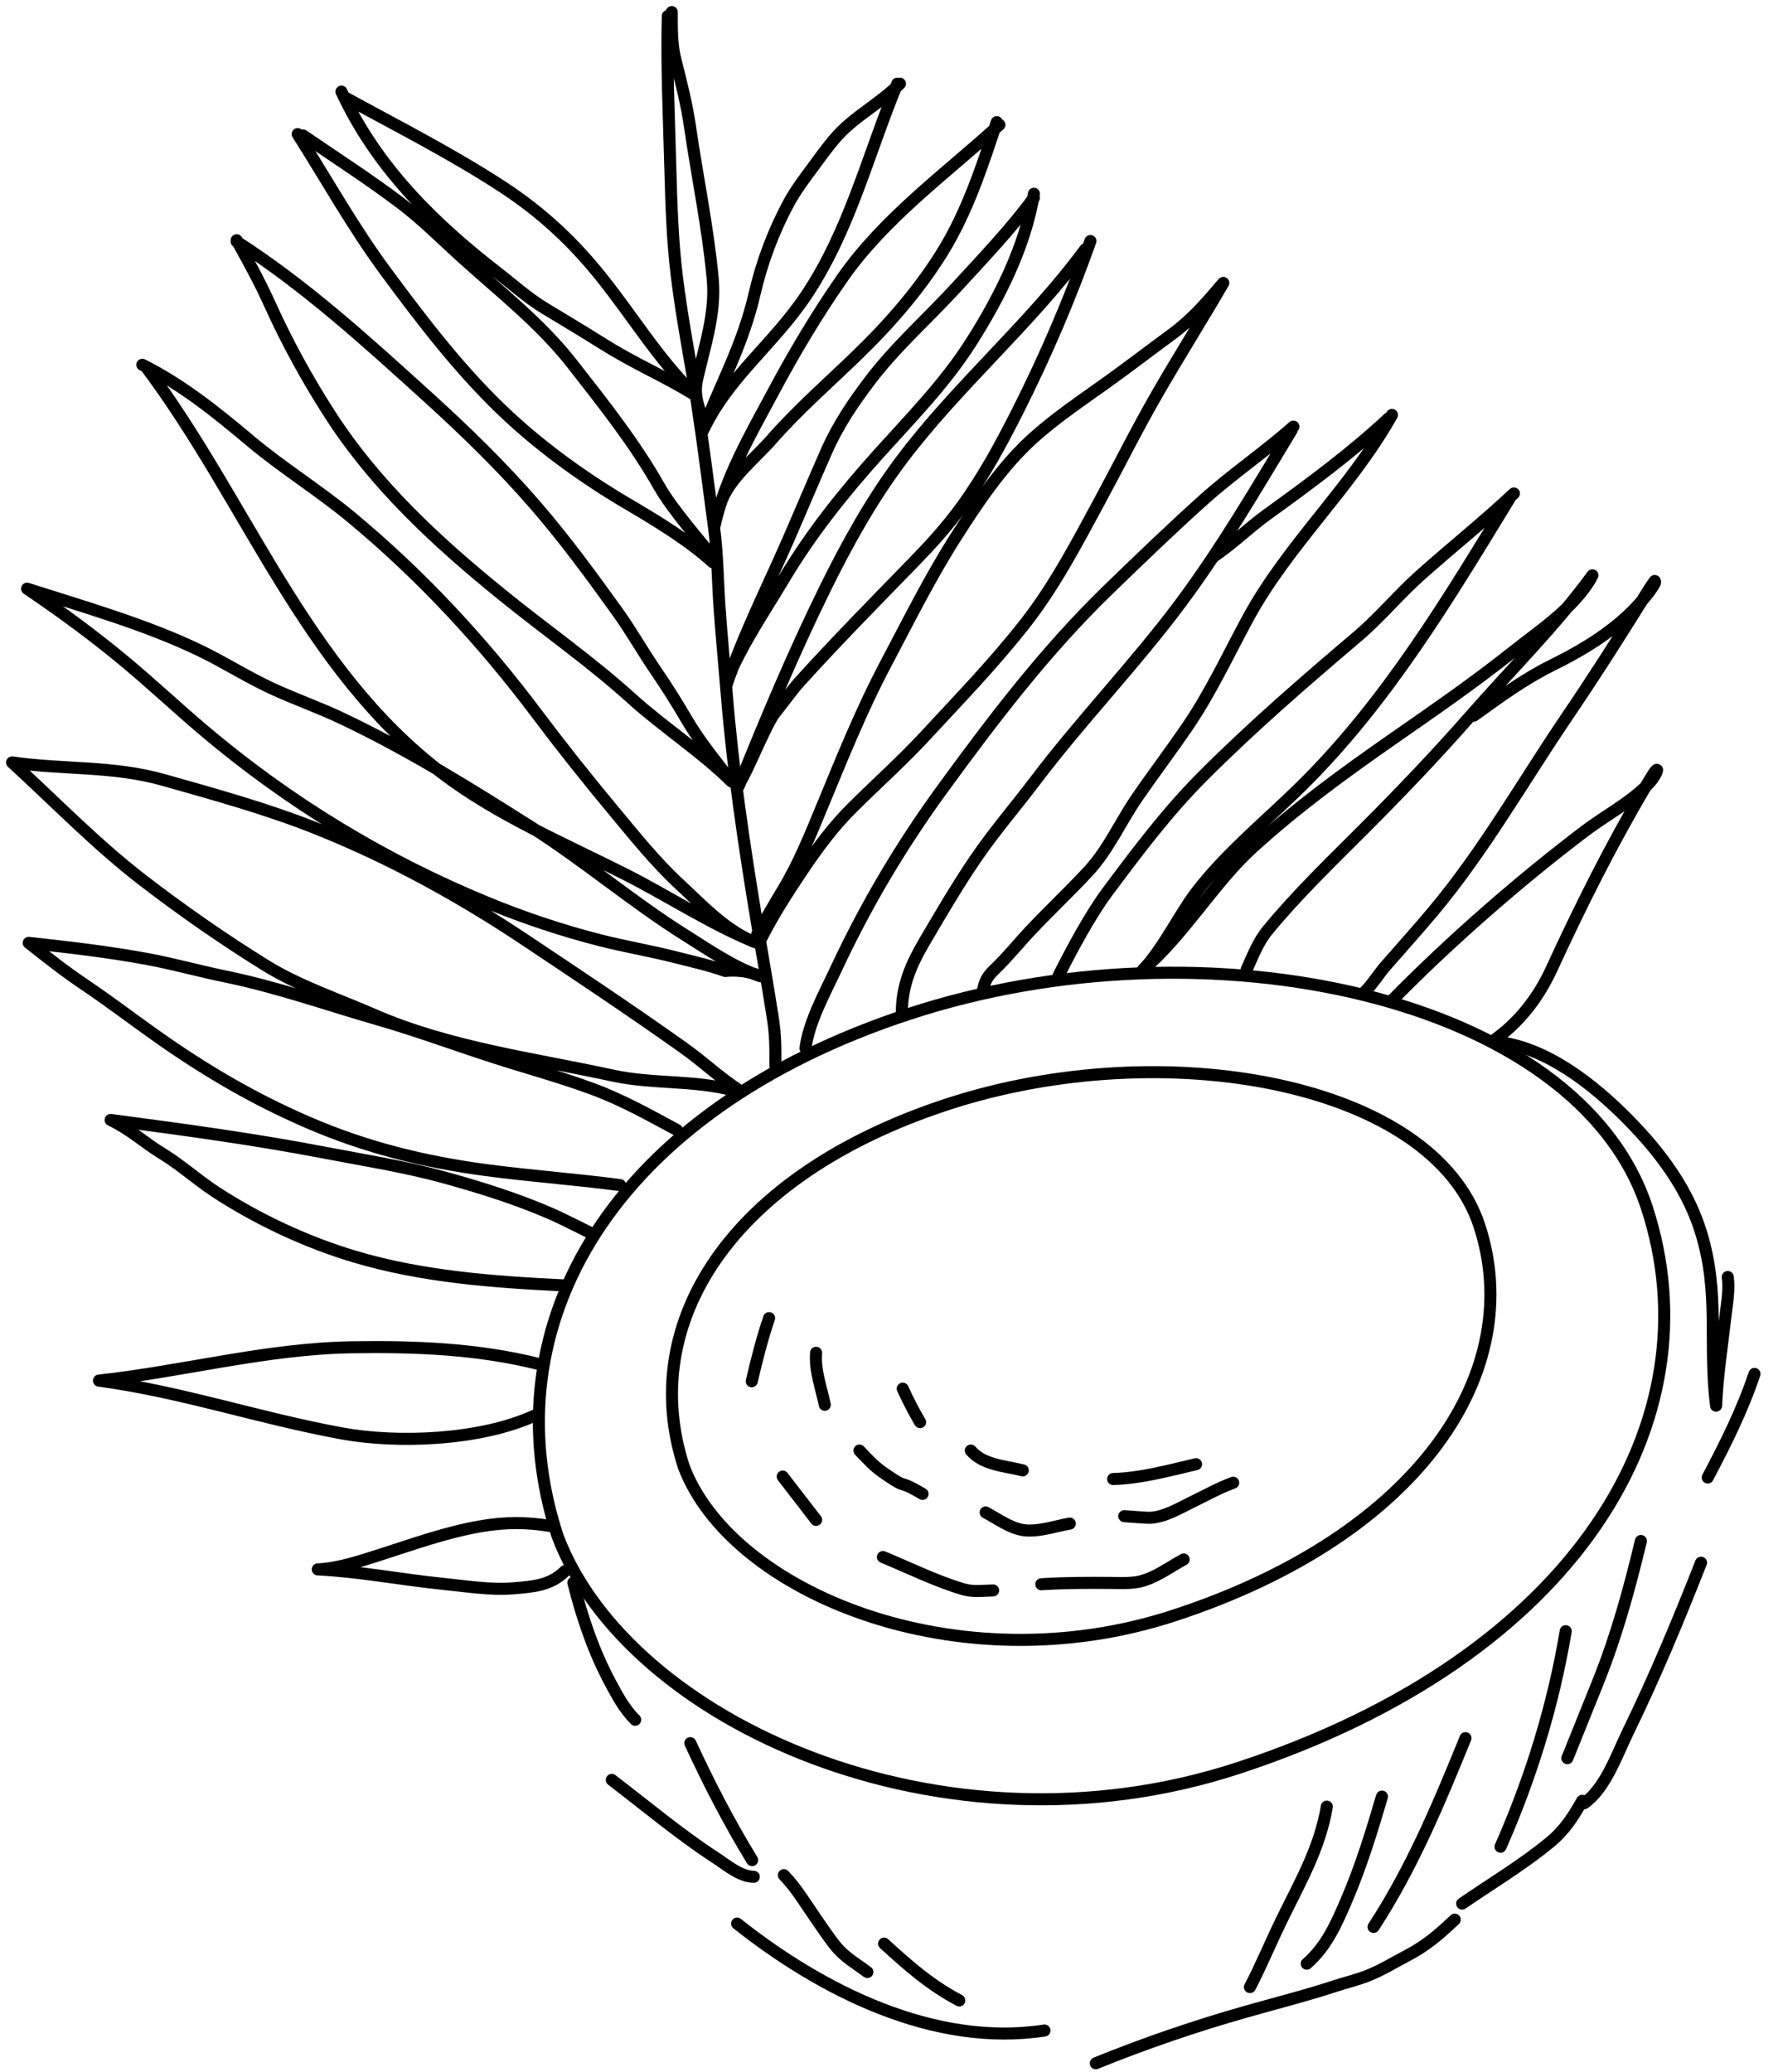 <?xml version="1.0" encoding="UTF-8"?> <svg xmlns="http://www.w3.org/2000/svg" width="148" height="172" viewBox="0 0 148 172" fill="none"> <path d="M55.431 1.33C55.323 5.506 55.529 9.691 55.639 13.864C55.719 16.917 55.816 19.964 56.189 22.997C56.63 26.578 57.316 29.933 57.861 33.5C58.374 36.855 58.819 40.447 59.273 43.808M59.273 43.808C59.562 45.955 59.571 48.146 59.719 50.305C59.885 52.721 60.123 55.134 60.319 57.547C60.832 63.872 61.753 70.088 62.79 76.346C63.24 79.061 63.725 81.767 64.148 84.488C64.387 86.026 64.361 86.939 64.361 88.5M59.273 43.808C60.165 39.686 62.273 36.105 64.24 32.43C65.965 29.205 67.855 26.034 69.953 23.034C73.415 18.085 78.528 14.387 82.958 10.359M55.761 1C55.767 2.359 55.731 3.653 56.067 4.976C56.537 6.825 56.998 8.608 57.272 10.5C57.879 14.683 58.761 18.887 59.156 23.095C59.43 26.006 58.513 28.622 57.861 31.5C57.408 33.5 58.701 34.578 58.227 36M58.227 36C59.808 31.845 61.646 28.696 62.643 24.349C63.228 21.8 64.21 19.185 65.451 16.88C66.039 15.789 66.808 14.777 67.543 13.785C68.384 12.651 69.23 11.424 70.296 10.482C71.702 9.239 73.373 8.273 74.7 6.946M58.227 36C60.354 31.319 64.108 28.725 66.944 24.478C70.518 19.123 72.037 12.851 74.48 6.946M28.564 8.047C32.954 10.459 37.441 12.725 41.643 15.461C44.901 17.583 47.538 20.024 49.938 23.034C52.683 26.479 54.52 29.634 57.641 32.754C54.97 31.128 52.725 30.218 50.072 28.552C48.473 27.547 46.857 26.578 45.24 25.603C43.825 24.751 42.584 23.627 41.282 22.618C35.927 18.472 31.234 13.832 28.344 7.607M82.738 10.139C81.506 13.835 80.312 17.528 78.26 20.869C76.304 24.053 73.799 26.91 71.115 29.506C68.727 31.817 66.234 33.987 64.038 36.492C62.595 38.138 60.464 39.746 59.794 41.851M60.276 56.936C61.674 52.761 63.672 48.815 65.433 44.787C66.509 42.324 67.542 39.843 68.632 37.385C69.571 35.268 70.839 33.39 72.241 31.549C74.388 28.731 77.05 26.399 79.435 23.793C81.61 21.415 83.915 19.015 85.821 16.415M85.821 16.085C85.111 20.46 82.912 24.804 80.536 28.515C78.402 31.849 75.61 34.689 72.975 37.618C70.008 40.916 67.324 44.276 65.047 48.09C63.423 50.812 61.608 53.453 60.386 56.385M24.71 11.13C27.138 14.954 29.335 18.91 32.033 22.557C35.139 26.756 38.377 30.997 42.218 34.559C45.214 37.337 48.634 39.783 52.152 41.851C54.432 43.191 57.22 44.877 59.156 46.664M25.151 11.24C27.863 13.097 30.627 14.873 33.25 16.856C35.127 18.275 36.769 19.953 38.517 21.523C41.581 24.277 44.934 26.922 47.479 30.179C50.058 33.481 52.633 36.705 54.709 40.358C55.834 42.337 58.106 44.887 59.528 46.664M19.645 19.939C20.608 21.671 21.557 23.393 22.373 25.2C23.816 28.392 25.474 31.426 27.371 34.376C31.176 40.292 36.273 44.985 41.692 49.381C45.265 52.28 49.071 54.929 52.483 58.025C54.933 60.248 58.378 62.525 60.716 64.864C59.418 63.176 58.05 61.523 56.972 59.676C56.171 58.302 55.338 56.984 54.44 55.669C53.329 54.044 52.361 52.318 51.21 50.721C49.066 47.744 46.905 44.788 44.506 42.01C41.701 38.763 38.629 35.774 35.452 32.895C30.405 28.321 25.383 23.743 19.645 20.049M61.329 65.225C63.557 59.687 65.859 54.196 68.493 48.842C70.294 45.18 72.303 41.553 74.752 38.279C79.427 32.031 85.465 26.961 90.089 20.685M90.513 20.006C88.794 24.845 86.777 29.562 84.462 34.146C83.076 36.889 81.617 39.584 79.805 42.073C78.595 43.736 77.266 45.194 75.836 46.664C72.665 49.924 69.473 53.163 66.419 56.534C65.668 57.363 65.046 58.29 64.336 59.154C63.622 60.024 62.116 63.83 61.51 64.777M101.458 23.569C100.174 25.099 98.915 26.539 97.296 27.726C95.464 29.07 93.662 30.458 91.814 31.78C89.77 33.242 87.662 34.654 85.786 36.337C83.221 38.639 81.197 41.662 79.353 44.553C77.186 47.947 75.396 51.569 73.513 55.124C71.486 58.95 69.866 63.009 68.21 67.006C67.237 69.356 66.303 71.685 64.982 73.869C64.253 75.075 63.547 76.298 62.856 77.526M101.542 23.484C99.727 26.613 97.792 29.672 95.99 32.807C94.334 35.688 92.859 38.663 91.277 41.583C89.406 45.037 87.553 48.603 85.126 51.707C82.543 55.012 79.658 57.985 76.817 61.058C74.862 63.173 72.716 65.075 70.68 67.11C69.179 68.611 67.9 70.32 66.716 72.078C65.426 73.994 64.146 75.965 63.111 78.035M12.094 30.417C20.503 41.617 25.242 55.463 36.692 64.168C41.308 67.677 46.822 70.001 51.977 72.604C55.246 74.255 59.429 76.944 62.847 78.258C60.422 77.45 58.216 75.067 56.407 73.397C54.412 71.556 52.672 69.371 50.937 67.288C48.747 64.66 46.627 61.996 44.574 59.261C40.063 53.252 34.973 47.76 29.181 42.951C26.469 40.7 23.453 38.845 20.753 36.572C17.957 34.219 15.101 31.921 11.816 30.278M60.861 90.5C57.582 89.626 54.198 89.996 50.875 89.275C44.237 87.835 37.29 86.949 31.03 84.221C28.049 82.922 24.832 81.851 22.062 80.138C18.578 77.983 15.191 75.62 11.94 73.128C8.027 70.128 4.634 66.603 1 63.282C5.362 63.898 9.369 63.543 13.611 64.746C17.856 65.949 22.199 67.142 26.3 68.783C32.401 71.223 38.173 74.397 43.633 78.043C47.988 80.95 52.353 83.856 56.622 86.887C58.462 88.192 59.495 89.255 61.361 90.5M107.36 35.409C104.945 37.545 102.263 39.358 99.872 41.511C97.157 43.955 94.51 46.5 91.891 49.045C86.77 54.021 82.431 59.719 78.24 65.47C74.793 70.198 71.887 75.1 69.411 80.4C68.5 82.35 67.133 84.824 66.861 87M107.222 35.687C104.289 40.538 101.398 45.496 98.008 50.047C94.212 55.142 89.792 59.704 85.951 64.777C84.309 66.945 82.542 68.99 81.005 71.24C79.511 73.428 78.178 75.7 76.84 77.983L76.714 78.197C75.625 80.053 74.861 81.832 74.861 84M115.265 34.716C112.128 37.641 108.659 40.19 105.188 42.697C103.655 43.804 102.258 45.19 100.704 46.225M115.542 34.438C112.158 40.482 106.856 45.265 103.555 51.372C101.95 54.341 100.516 57.432 98.616 60.231C97.241 62.258 95.756 64.206 94.371 66.225C92.995 68.231 91.99 70.547 90.327 72.334C88.787 73.989 87.143 75.539 85.589 77.18C84.561 78.265 83.657 79.412 82.577 80.446C81.923 81.073 81.755 81.404 81.568 82.28M125.665 40.956C123.151 43.312 120.475 45.448 117.907 47.736C116.09 49.354 114.561 51.23 112.699 52.812C108.286 56.562 103.982 60.281 99.88 64.384C96.893 67.37 94.407 70.689 91.891 74.067C90.489 75.949 88.909 78.904 87.861 81M125.388 41.233C120.207 49.72 115.079 58.311 107.938 65.331C105.043 68.177 101.721 70.874 99.256 74.114C97.919 75.871 96.421 78.94 94.861 80.5C98.084 77.814 100.787 73.259 103.894 70.424C107.579 67.06 111.493 64.202 115.58 61.356C118.963 59.001 122.328 56.679 125.557 54.114C127.838 52.303 130.518 50.571 132.044 48.028M132.182 47.751C129.114 51.935 125.459 55.533 122.044 59.43C119.174 62.705 116.171 65.842 113.092 68.921C110.391 71.622 107.687 74.229 105.249 77.18C104.423 78.18 104.006 79.314 103.478 80.477M122.337 59.399C124.413 57.907 126.529 56.352 128.831 55.216C131.499 53.9 134.194 52.26 136.173 50.001C136.212 49.956 136.251 49.912 136.29 49.867M136.29 49.867C136.683 49.413 137.074 48.932 137.359 48.406C137.388 48.354 137.381 48.182 137.344 48.229C137.095 48.544 136.442 49.621 136.35 49.769C136.33 49.802 136.31 49.834 136.29 49.867ZM136.29 49.867C134.275 53.104 132.229 56.306 130.087 59.461C126.423 64.856 123.158 70.635 118.962 75.639C117.68 77.168 116.344 78.649 115.033 80.154C114.435 80.84 113.957 81.647 113.323 82.28M115.58 83C120.282 78.193 126.336 72.902 131.705 68.867C133.248 67.707 135.188 66.679 136.594 65.297M136.594 65.297C136.723 65.17 136.847 65.04 136.966 64.907C137.606 64.194 137.857 63.187 137.005 64.607C136.867 64.837 136.73 65.067 136.594 65.297ZM136.594 65.297C133.693 70.206 131.179 75.242 128.793 80.423C127.672 82.856 126.057 84.931 123.862 86.44M51.476 98.366C47.777 97.873 44.053 97.612 40.352 97.118C35.197 96.43 30.397 95.249 25.591 93.173C20.964 91.175 16.902 88.77 12.818 85.87C10.889 84.501 9.003 83.061 7.04 81.741C5.394 80.633 3.944 79.492 2.387 78.258C5.691 78.622 8.962 78.993 12.232 79.599C14.407 80.002 16.537 80.605 18.704 81.047C23.006 81.927 27.178 83.407 31.4 84.622C35.067 85.677 38.631 87.045 42.278 88.166C44.594 88.877 46.921 89.545 49.196 90.384C51.654 91.292 53.895 92.553 56.191 93.79M46.761 106.686C40.939 106.402 35.044 105.972 29.435 104.298C25.429 103.102 21.451 101.24 17.949 98.966C16.412 97.969 15.051 96.719 13.488 95.762C11.817 94.738 10.938 93.815 9.182 92.957C15.14 93.743 21.037 94.538 26.931 95.669C30.309 96.318 33.629 96.829 36.954 97.749C39.942 98.576 42.874 99.496 45.721 100.731C46.782 101.191 49.876 102.766 48.841 102.248M44.361 117.5C39.9 119.545 33.04 119.834 28.334 118.966C21.375 117.683 15.229 115.552 8.211 114.59C15.236 113.82 22.111 111.94 29.204 111.824C34.396 111.74 39.633 111.941 44.681 113.203M46.9 130.398C45.712 131.586 44.28 131.699 42.601 131.831C40.671 131.983 38.708 131.654 36.792 131.462C33.329 131.114 29.852 130.429 26.377 130.26C28.141 130.173 29.882 129.575 31.554 129.043C34.338 128.155 37.014 127.18 39.913 126.678C41.867 126.339 43.707 126.33 45.652 126.654M47.593 131.369C48.317 134.252 49.267 137.062 50.675 139.689C51.267 140.793 51.838 141.854 52.724 142.74M50.783 147.732C53.628 149.907 56.408 152.247 59.411 154.204C60.294 154.779 61.455 155.775 62.57 155.775M57.3 144.682C58.864 148.056 60.496 151.218 62.431 154.389M65.066 155.637C66.067 156.667 66.817 157.928 67.631 159.103C68.043 159.698 68.917 161.003 69.442 161.622C70.159 162.47 71.122 163.021 71.999 163.679M61.183 159.658C68.174 165.203 77.509 169.947 86.698 168.533M73.386 161.322C75.411 163.175 77.214 164.76 79.626 166.037M124.971 86.579C129.034 87.31 132.925 90.578 135.664 93.466C138.122 96.057 140.168 98.922 141.211 102.341C142.766 107.438 141.791 111.443 142.444 116.67C142.553 114.167 142.946 111.688 143.23 109.197C143.353 108.115 143.56 107.074 143.415 105.992M145.633 114.035C144.604 117.091 143.258 119.777 141.751 122.633M136.204 127.902C135.258 131.846 134.207 135.686 132.706 139.458C131.847 141.619 130.961 143.769 130.102 145.93M141.196 129.705C139.319 134.477 137.342 139.223 135.094 143.834C134.188 145.693 133.26 148.434 131.489 149.674M129.964 135.391C128.921 141.584 127.088 147.524 124.555 153.279M121.643 144.266C119.42 149.725 117.237 154.98 114.016 159.935M114.71 149.119C113.866 151.992 112.991 154.849 111.813 157.609C110.95 159.631 110.127 161.536 108.47 162.986M110.134 149.951C109.557 153.41 107.889 156.271 106.359 159.411C105.467 161.241 104.688 163.133 103.755 164.927M90.959 171.25C95.015 169.6 99.25 168.153 103.464 166.958C105.925 166.26 108.375 165.646 110.809 164.846C111.711 164.549 112.66 164.33 113.543 163.978C114.695 163.52 115.785 162.847 116.882 162.272C118.405 161.474 119.504 160.511 120.751 159.333M121.368 157.997C123.798 156.328 126.386 154.787 128.662 152.906C129.88 151.899 130.556 150.83 131.333 149.47M63.838 109.405C63.244 111.155 62.82 112.857 62.4 114.644M64.968 122.554L67.742 126.15M67.742 112.281C67.619 113.75 68.169 115.176 68.461 116.596M71.337 120.397C72.149 121.232 72.491 121.665 73.472 122.338C75.575 123.781 74.289 122.647 76.577 123.993M74.933 115.26C75.372 116.235 75.839 117.127 76.371 118.034M80.583 120.397C81.63 121.614 83.417 121.665 84.898 122.041M81.816 125.534C82.746 126.027 83.864 126.847 84.944 127C86.176 127.175 87.613 126.661 88.802 126.458M73.289 129.232C75.456 130.129 77.659 131.221 79.915 131.897C80.764 132.152 81.565 132.025 82.432 132.006M86.439 131.492C88.365 131.371 90.258 131.367 92.186 131.384C92.888 131.39 93.843 131.435 94.555 131.281C95.883 130.992 97.082 130.064 98.253 129.437M93.322 125.842C93.404 125.848 95.228 125.989 95.434 125.979C96.688 125.919 97.882 125.184 98.972 124.655C100.088 124.113 101.193 123.493 102.362 123.068M92.397 122.76C94.731 122.693 97.016 122.055 99.28 121.527M2.248 48.86C5.137 50.817 7.862 52.815 10.537 55.054C12.682 56.849 14.722 58.762 16.855 60.57C23.94 66.579 31.887 71.411 40.475 74.938C43.518 76.188 46.632 77.229 49.82 78.043C51.871 78.567 53.962 78.914 56.014 79.437C57.404 79.792 58.853 80.107 60.205 80.593C60.205 80.593 61.694 80.376 63.124 81.032C60.891 80.287 58.908 78.889 56.915 77.642C52.508 74.885 48.549 71.481 44.165 68.698C39.029 65.437 33.871 62.228 28.357 59.615C26.462 58.717 24.485 58.027 22.586 57.15C20.549 56.208 18.651 54.992 16.631 54.014C12.175 51.856 6.951 50.366 2.248 48.86Z" stroke="black" stroke-linecap="round" stroke-linejoin="round"></path> <path d="M136.692 100.217C139.578 109.019 138.149 118.322 132.485 126.59C126.816 134.865 116.89 142.12 102.775 146.749C90.501 150.774 77.815 149.818 67.469 145.912C57.113 142.002 49.175 135.168 46.288 127.511C43.401 118.697 44.561 109.89 49.488 102.277C54.423 94.651 63.16 88.19 75.472 84.152C87.776 80.118 101.674 79.737 113.213 82.587C124.773 85.442 133.833 91.498 136.692 100.217Z" stroke="black"></path> <path d="M122.794 101.728C124.747 107.683 123.588 114.056 119.361 119.804C115.129 125.56 107.813 130.692 97.473 134.082C88.493 137.027 79.288 136.555 71.833 134.025C64.363 131.491 58.734 126.927 56.768 121.766C54.815 115.797 55.776 109.77 59.454 104.489C63.141 99.194 69.578 94.627 78.595 91.67C87.603 88.716 97.715 88.252 106.06 90.041C114.433 91.836 120.869 95.857 122.794 101.728Z" stroke="black"></path> </svg> 
